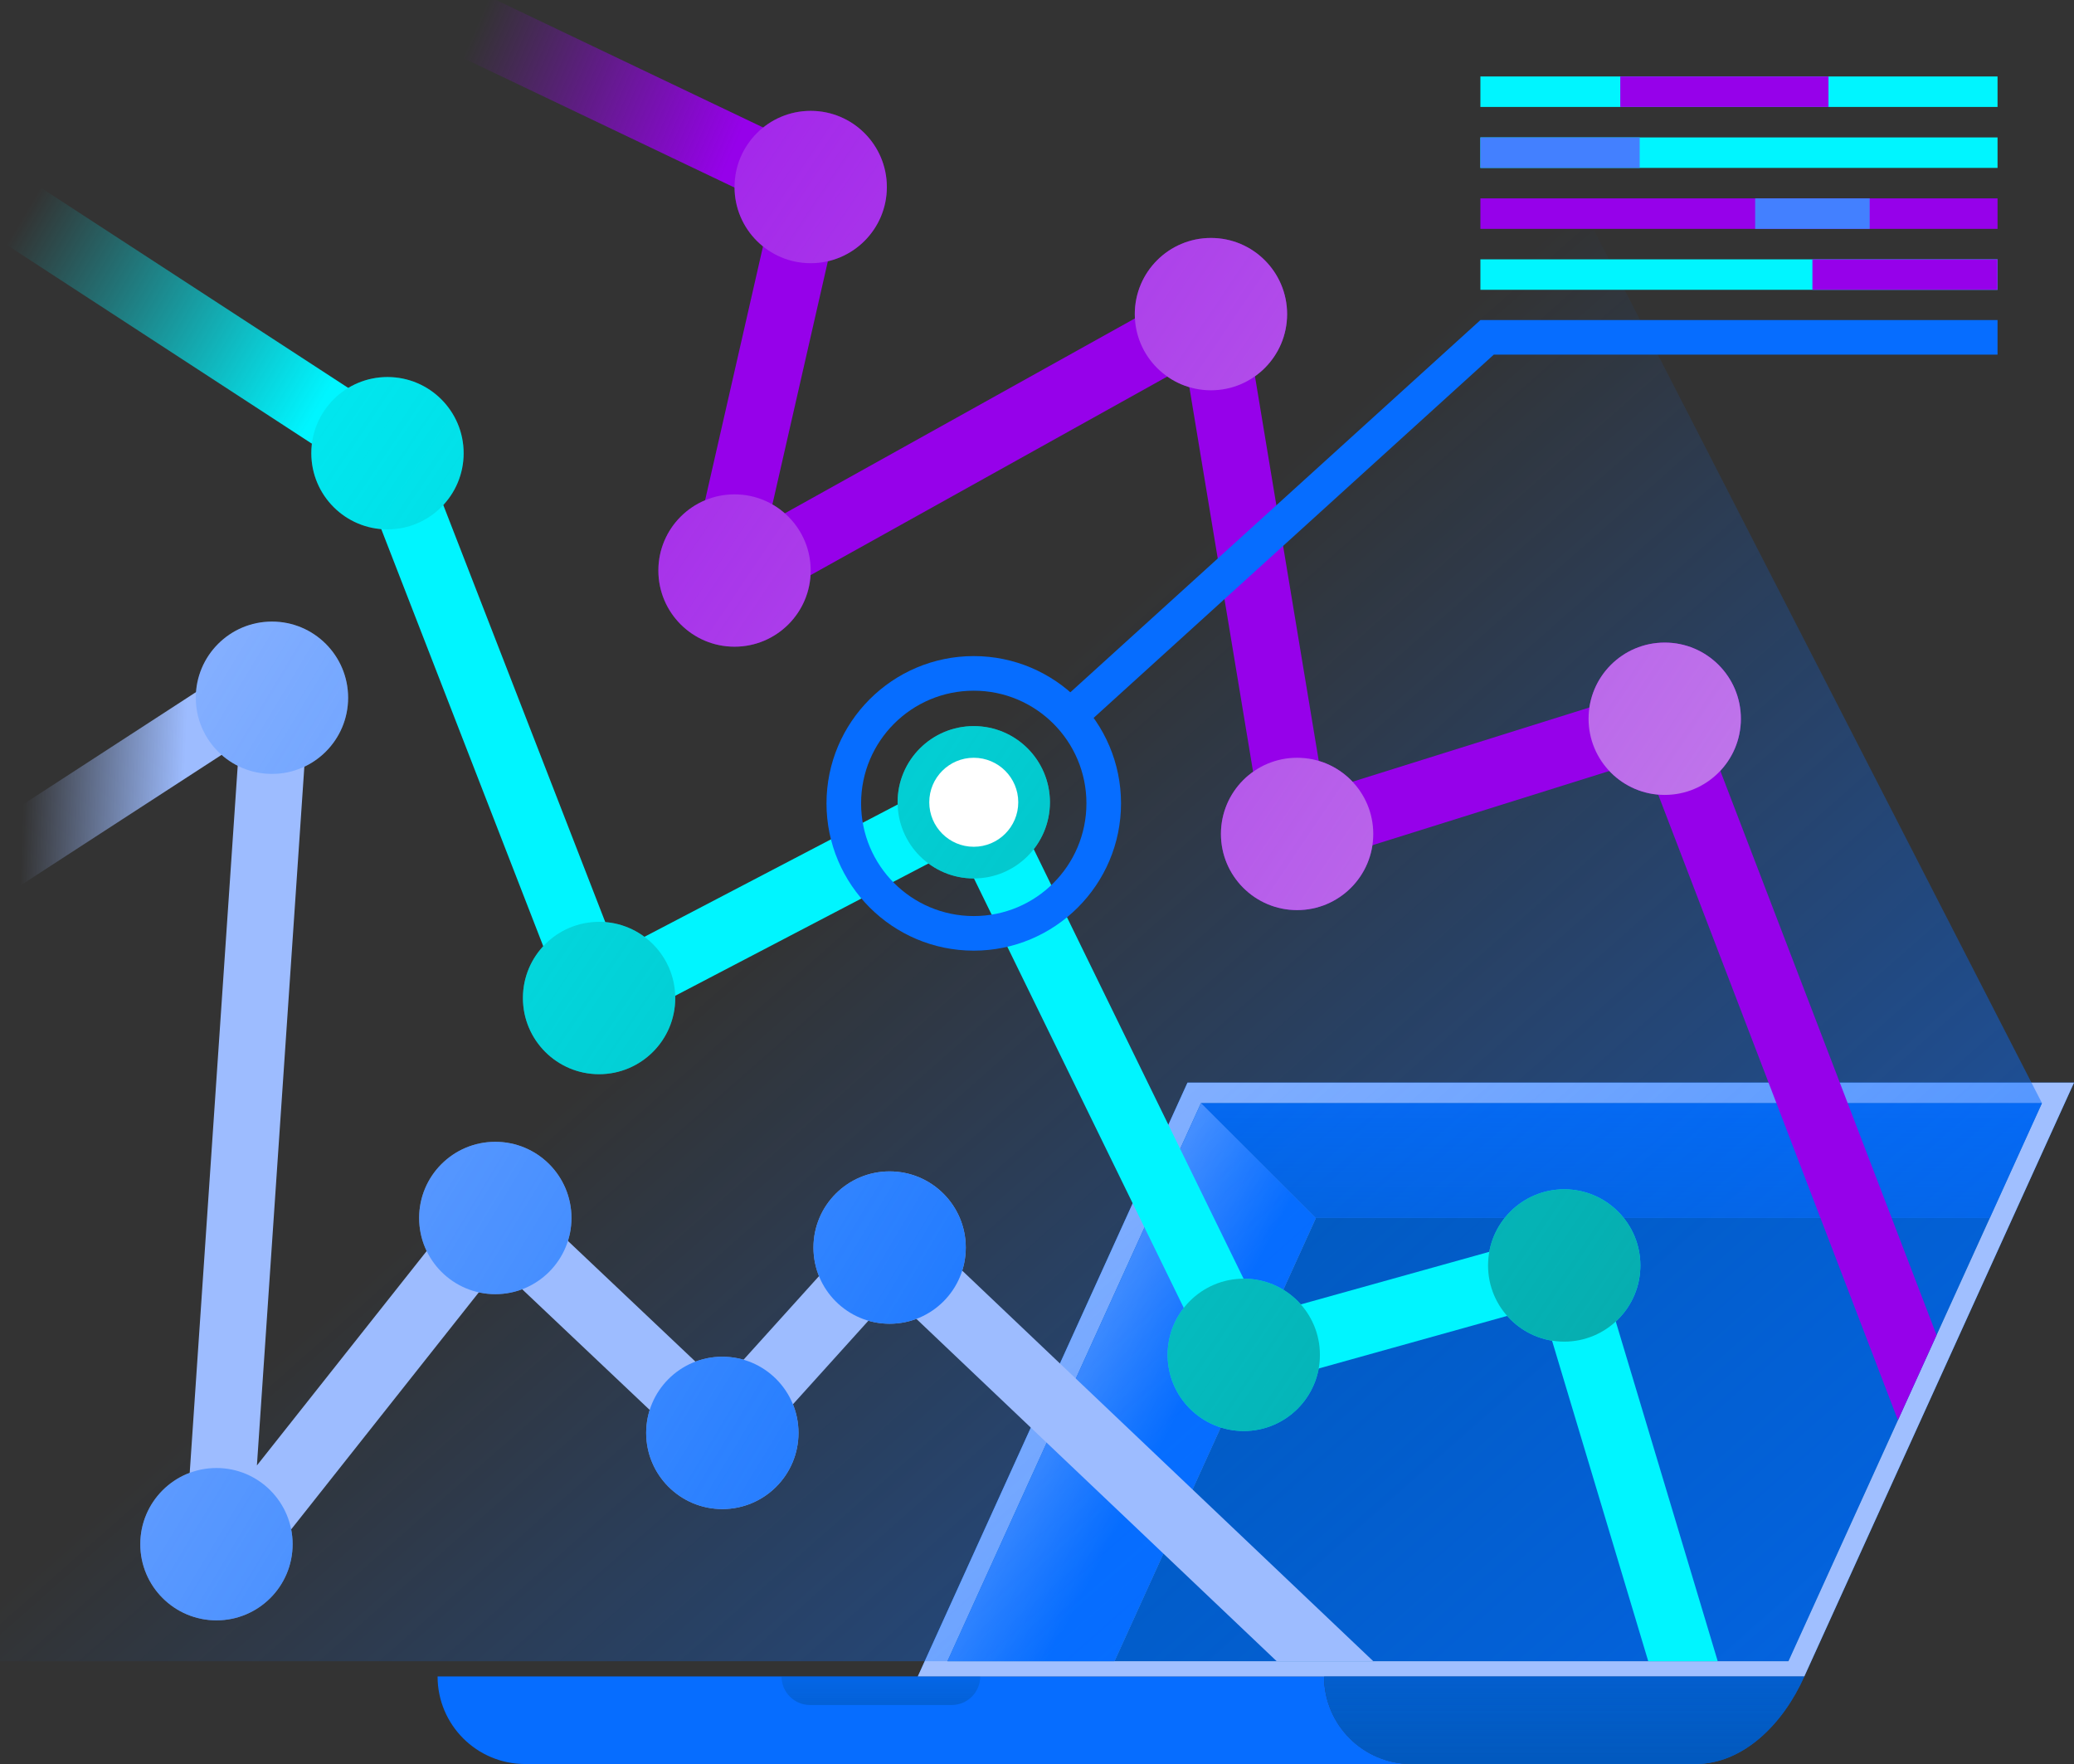 <svg width="488" height="415" viewBox="0 0 488 415" fill="none" xmlns="http://www.w3.org/2000/svg">
<rect x="0" y="0" width="488" height="415" fill="#333333" stroke="none"/>
<g clip-path="url(#clip0_6099_8129)">
<path d="M102.96 394.4C102.96 405.78 112.18 415 123.56 415H332.15C320.77 415 311.55 405.78 311.55 394.4H102.96Z" fill="#066DFF"/>
<path d="M311.56 394.4C311.56 405.78 320.78 415 332.16 415H398.9C410.28 415 419.63 405.44 424.54 394.4H311.56Z" fill="#066DFF"/>
<path d="M215.95 394.4H424.54L488 254.7H279.41L215.95 394.4Z" fill="#066DFF"/>
<path d="M215.95 394.4H424.54L488 254.7H279.41L215.95 394.4Z" fill="#A0BFFF"/>
<path d="M480.46 259.51L468.2 286.54L420.81 390.81H222.93L282.58 259.51H480.46Z" fill="white"/>
<path d="M468.2 286.54L420.81 390.81H262.22L309.61 286.54H468.2Z" fill="#0053AA"/>
<path d="M311.56 394.4C311.56 405.78 320.78 415 332.16 415H398.9C410.28 415 419.63 405.44 424.54 394.4H311.56Z" fill="url(#paint0_linear_6099_8129)"/>
<path d="M183.88 394.4H230.64C230.64 398.11 227.63 401.12 223.92 401.12H190.61C186.9 401.12 183.89 398.11 183.89 394.4H183.88Z" fill="url(#paint1_linear_6099_8129)"/>
<path d="M311.56 394.4C311.56 405.78 320.78 415 332.16 415H398.9C410.28 415 419.63 405.44 424.54 394.4H311.56Z" fill="url(#paint2_linear_6099_8129)"/>
<path d="M309.61 286.54L282.58 259.51L222.93 390.81H262.22L309.61 286.54Z" fill="#0053AA"/>
<path d="M282.58 259.51H480.46L468.2 286.54H309.61L282.58 259.51Z" fill="#0053AA"/>
<path d="M309.61 286.54L282.58 259.51L222.93 390.81H262.22L309.61 286.54Z" fill="url(#paint3_linear_6099_8129)"/>
<path d="M282.58 259.51H480.46L468.2 286.54H309.61L282.58 259.51Z" fill="url(#paint4_linear_6099_8129)"/>
<path d="M309.61 286.54L282.58 259.51L222.93 390.81H262.22L309.61 286.54Z" fill="url(#paint5_linear_6099_8129)"/>
<path d="M480.46 259.51L420.81 390.81H-11.94V15.7H355.32L480.46 259.51Z" fill="url(#paint6_linear_6099_8129)"/>
<path d="M404.17 390.81H387.82L362.76 307.31L294.75 326.28C291.11 327.29 287.27 325.57 285.61 322.17L225.62 199.4L144.58 241.73C142.61 242.76 140.29 242.9 138.2 242.12C136.12 241.34 134.47 239.7 133.66 237.63L84.79 111.81L0 56.58V37.9L95.45 100.06C96.82 100.96 97.88 102.26 98.47 103.79L145.09 223.81L225.5 181.8C227.37 180.82 229.56 180.64 231.57 181.3C233.58 181.96 235.23 183.41 236.16 185.3L296.82 309.45L365.95 290.17C370.05 289.02 374.32 291.38 375.55 295.46L404.17 390.81Z" fill="url(#paint7_linear_6099_8129)"/>
<path d="M323.12 390.81H300.39L209.75 304.7L175.77 342.34C174.36 343.91 172.37 344.84 170.27 344.92C168.16 345 166.11 344.23 164.58 342.78L117.36 298.1L57.07 374.25C54.94 376.94 51.31 377.93 48.11 376.69C44.91 375.46 42.89 372.28 43.12 368.86L56.29 174.89L-0.08 211.49V192.82L60.89 153.23C63.38 151.62 66.57 151.55 69.12 153.05C71.68 154.55 73.17 157.37 72.97 160.33L60.45 344.76L110.4 281.68C111.76 279.96 113.78 278.89 115.97 278.73C118.16 278.58 120.32 279.35 121.92 280.86L169.52 325.9L203.51 288.25C204.93 286.69 206.91 285.76 209.02 285.68C211.13 285.59 213.18 286.37 214.71 287.82L323.12 390.81Z" fill="url(#paint8_linear_6099_8129)"/>
<path d="M455.66 314.08L446.57 334.11L387.03 178.76L307.55 203.66C305.38 204.33 303.03 204.04 301.1 202.86C299.17 201.67 297.85 199.7 297.48 197.47L279.03 86.15L173.04 145.15C170.34 146.65 167.01 146.43 164.54 144.57C162.07 142.72 160.92 139.58 161.6 136.57L181.72 48.37L113.25 15.7L80.34 0H116.71L149.61 15.7L194.12 36.94C197.42 38.51 199.19 42.17 198.38 45.74L180.77 122.93L281.12 67.07C283.35 65.83 286.04 65.75 288.33 66.85C290.63 67.96 292.24 70.11 292.65 72.62L311.46 186.03L389.36 161.62C393.31 160.39 397.53 162.43 399.01 166.29L455.66 314.08Z" fill="url(#paint9_linear_6099_8129)"/>
<path d="M284.93 91.82C294.827 91.82 302.85 83.797 302.85 73.9C302.85 64.003 294.827 55.98 284.93 55.98C275.033 55.98 267.01 64.003 267.01 73.9C267.01 83.797 275.033 91.82 284.93 91.82Z" fill="#9601EA"/>
<path d="M190.75 61.92C200.647 61.92 208.67 53.897 208.67 44C208.67 34.103 200.647 26.08 190.75 26.08C180.853 26.08 172.83 34.103 172.83 44C172.83 53.897 180.853 61.92 190.75 61.92Z" fill="#9601EA"/>
<path d="M172.83 152.14C182.727 152.14 190.75 144.117 190.75 134.22C190.75 124.323 182.727 116.3 172.83 116.3C162.933 116.3 154.91 124.323 154.91 134.22C154.91 144.117 162.933 152.14 172.83 152.14Z" fill="#9601EA"/>
<path d="M140.96 252.71C150.857 252.71 158.88 244.687 158.88 234.79C158.88 224.893 150.857 216.87 140.96 216.87C131.063 216.87 123.04 224.893 123.04 234.79C123.04 244.687 131.063 252.71 140.96 252.71Z" fill="#00F5FF"/>
<path d="M116.54 304.46C126.437 304.46 134.46 296.437 134.46 286.54C134.46 276.643 126.437 268.62 116.54 268.62C106.643 268.62 98.62 276.643 98.62 286.54C98.62 296.437 106.643 304.46 116.54 304.46Z" fill="#9DBCFF"/>
<path d="M50.93 381.2C60.827 381.2 68.85 373.177 68.85 363.28C68.85 353.383 60.827 345.36 50.93 345.36C41.033 345.36 33.01 353.383 33.01 363.28C33.01 373.177 41.033 381.2 50.93 381.2Z" fill="#9DBCFF"/>
<path d="M91.17 124.54C101.067 124.54 109.09 116.517 109.09 106.62C109.09 96.723 101.067 88.7 91.17 88.7C81.273 88.7 73.25 96.723 73.25 106.62C73.25 116.517 81.273 124.54 91.17 124.54Z" fill="#00F5FF"/>
<path d="M63.99 182.07C73.887 182.07 81.91 174.047 81.91 164.15C81.91 154.253 73.887 146.23 63.99 146.23C54.093 146.23 46.07 154.253 46.07 164.15C46.07 174.047 54.093 182.07 63.99 182.07Z" fill="#9DBCFF"/>
<path d="M305.2 214.11C315.097 214.11 323.12 206.087 323.12 196.19C323.12 186.293 315.097 178.27 305.2 178.27C295.303 178.27 287.28 186.293 287.28 196.19C287.28 206.087 295.303 214.11 305.2 214.11Z" fill="#9601EA"/>
<path d="M229.12 206.66C239.017 206.66 247.04 198.637 247.04 188.74C247.04 178.843 239.017 170.82 229.12 170.82C219.223 170.82 211.2 178.843 211.2 188.74C211.2 198.637 219.223 206.66 229.12 206.66Z" fill="#00F5FF"/>
<path d="M209.32 311.42C219.217 311.42 227.24 303.397 227.24 293.5C227.24 283.603 219.217 275.58 209.32 275.58C199.423 275.58 191.4 283.603 191.4 293.5C191.4 303.397 199.423 311.42 209.32 311.42Z" fill="#9DBCFF"/>
<path d="M169.96 355.02C179.857 355.02 187.88 346.997 187.88 337.1C187.88 327.203 179.857 319.18 169.96 319.18C160.063 319.18 152.04 327.203 152.04 337.1C152.04 346.997 160.063 355.02 169.96 355.02Z" fill="#9DBCFF"/>
<path d="M292.65 336.66C302.547 336.66 310.57 328.637 310.57 318.74C310.57 308.843 302.547 300.82 292.65 300.82C282.753 300.82 274.73 308.843 274.73 318.74C274.73 328.637 282.753 336.66 292.65 336.66Z" fill="#00F5FF"/>
<path d="M229.12 206.66C239.017 206.66 247.04 198.637 247.04 188.74C247.04 178.843 239.017 170.82 229.12 170.82C219.223 170.82 211.2 178.843 211.2 188.74C211.2 198.637 219.223 206.66 229.12 206.66Z" fill="url(#paint10_linear_6099_8129)"/>
<path d="M368.05 315.63C377.947 315.63 385.97 307.607 385.97 297.71C385.97 287.813 377.947 279.79 368.05 279.79C358.153 279.79 350.13 287.813 350.13 297.71C350.13 307.607 358.153 315.63 368.05 315.63Z" fill="#00F5FF"/>
<path d="M391.7 187.01C401.597 187.01 409.62 178.987 409.62 169.09C409.62 159.193 401.597 151.17 391.7 151.17C381.803 151.17 373.78 159.193 373.78 169.09C373.78 178.987 381.803 187.01 391.7 187.01Z" fill="#9601EA"/>
<path d="M229.12 199.21C234.902 199.21 239.59 194.522 239.59 188.74C239.59 182.958 234.902 178.27 229.12 178.27C223.338 178.27 218.65 182.958 218.65 188.74C218.65 194.522 223.338 199.21 229.12 199.21Z" fill="white"/>
<path d="M229.12 162.49C243.76 162.49 255.63 174.36 255.63 189C255.63 203.64 243.76 215.51 229.12 215.51C214.48 215.51 202.61 203.64 202.61 189C202.61 174.36 214.48 162.49 229.12 162.49ZM229.12 154.35C210.01 154.35 194.47 169.89 194.47 189C194.47 208.11 210.01 223.65 229.12 223.65C248.23 223.65 263.77 208.11 263.77 189C263.77 169.89 248.23 154.35 229.12 154.35Z" fill="#066DFF"/>
<path d="M252.51 173.26L247.04 167.23L348.34 75.29H470.01V83.43H351.48L252.51 173.26Z" fill="#066DFF"/>
<path d="M470.01 61.01H348.33V68.18H470.01V61.01Z" fill="#00F5FF"/>
<path d="M470.01 46.67H348.33V53.84H470.01V46.67Z" fill="#9601EA"/>
<path d="M470.01 32.33H348.33V39.5H470.01V32.33Z" fill="#00F5FF"/>
<path d="M470.01 17.99H348.33V25.16H470.01V17.99Z" fill="#00F5FF"/>
<path d="M470 61.01H426.45V68.18H470V61.01Z" fill="#9601EA"/>
<path d="M439.93 46.67H412.98V53.84H439.93V46.67Z" fill="#4380FF"/>
<path d="M385.81 32.33H348.33V39.5H385.81V32.33Z" fill="#4380FF"/>
<path d="M430.23 17.99H381.24V25.16H430.23V17.99Z" fill="#9601EA"/>
<path d="M116.54 304.46C126.437 304.46 134.46 296.437 134.46 286.54C134.46 276.643 126.437 268.62 116.54 268.62C106.643 268.62 98.62 276.643 98.62 286.54C98.62 296.437 106.643 304.46 116.54 304.46Z" fill="url(#paint11_linear_6099_8129)"/>
<path d="M50.93 381.2C60.827 381.2 68.85 373.177 68.85 363.28C68.85 353.383 60.827 345.36 50.93 345.36C41.033 345.36 33.01 353.383 33.01 363.28C33.01 373.177 41.033 381.2 50.93 381.2Z" fill="url(#paint12_linear_6099_8129)"/>
<path d="M63.99 182.07C73.887 182.07 81.91 174.047 81.91 164.15C81.91 154.253 73.887 146.23 63.99 146.23C54.093 146.23 46.07 154.253 46.07 164.15C46.07 174.047 54.093 182.07 63.99 182.07Z" fill="url(#paint13_linear_6099_8129)"/>
<path d="M209.32 311.42C219.217 311.42 227.24 303.397 227.24 293.5C227.24 283.603 219.217 275.58 209.32 275.58C199.423 275.58 191.4 283.603 191.4 293.5C191.4 303.397 199.423 311.42 209.32 311.42Z" fill="url(#paint14_linear_6099_8129)"/>
<path d="M169.96 355.02C179.857 355.02 187.88 346.997 187.88 337.1C187.88 327.203 179.857 319.18 169.96 319.18C160.063 319.18 152.04 327.203 152.04 337.1C152.04 346.997 160.063 355.02 169.96 355.02Z" fill="url(#paint15_linear_6099_8129)"/>
<path d="M140.96 252.71C150.857 252.71 158.88 244.687 158.88 234.79C158.88 224.893 150.857 216.87 140.96 216.87C131.063 216.87 123.04 224.893 123.04 234.79C123.04 244.687 131.063 252.71 140.96 252.71Z" fill="url(#paint16_linear_6099_8129)"/>
<path d="M91.17 124.54C101.067 124.54 109.09 116.517 109.09 106.62C109.09 96.723 101.067 88.7 91.17 88.7C81.273 88.7 73.25 96.723 73.25 106.62C73.25 116.517 81.273 124.54 91.17 124.54Z" fill="url(#paint17_linear_6099_8129)"/>
<path d="M292.65 336.66C302.547 336.66 310.57 328.637 310.57 318.74C310.57 308.843 302.547 300.82 292.65 300.82C282.753 300.82 274.73 308.843 274.73 318.74C274.73 328.637 282.753 336.66 292.65 336.66Z" fill="url(#paint18_linear_6099_8129)"/>
<path d="M368.05 315.63C377.947 315.63 385.97 307.607 385.97 297.71C385.97 287.813 377.947 279.79 368.05 279.79C358.153 279.79 350.13 287.813 350.13 297.71C350.13 307.607 358.153 315.63 368.05 315.63Z" fill="url(#paint19_linear_6099_8129)"/>
<path d="M284.93 91.82C294.827 91.82 302.85 83.797 302.85 73.9C302.85 64.003 294.827 55.98 284.93 55.98C275.033 55.98 267.01 64.003 267.01 73.9C267.01 83.797 275.033 91.82 284.93 91.82Z" fill="url(#paint20_linear_6099_8129)"/>
<path d="M190.75 61.92C200.647 61.92 208.67 53.897 208.67 44C208.67 34.103 200.647 26.08 190.75 26.08C180.853 26.08 172.83 34.103 172.83 44C172.83 53.897 180.853 61.92 190.75 61.92Z" fill="url(#paint21_linear_6099_8129)"/>
<path d="M172.83 152.14C182.727 152.14 190.75 144.117 190.75 134.22C190.75 124.323 182.727 116.3 172.83 116.3C162.933 116.3 154.91 124.323 154.91 134.22C154.91 144.117 162.933 152.14 172.83 152.14Z" fill="url(#paint22_linear_6099_8129)"/>
<path d="M305.2 214.11C315.097 214.11 323.12 206.087 323.12 196.19C323.12 186.293 315.097 178.27 305.2 178.27C295.303 178.27 287.28 186.293 287.28 196.19C287.28 206.087 295.303 214.11 305.2 214.11Z" fill="url(#paint23_linear_6099_8129)"/>
<path d="M391.7 187.01C401.597 187.01 409.62 178.987 409.62 169.09C409.62 159.193 401.597 151.17 391.7 151.17C381.803 151.17 373.78 159.193 373.78 169.09C373.78 178.987 381.803 187.01 391.7 187.01Z" fill="url(#paint24_linear_6099_8129)"/>
</g>
<defs>
<linearGradient id="paint0_linear_6099_8129" x1="368.05" y1="351.16" x2="368.05" y2="474.91" gradientUnits="userSpaceOnUse">
<stop stop-color="#0053AA" stop-opacity="0"/>
<stop offset="1" stop-color="#0053AA"/>
</linearGradient>
<linearGradient id="paint1_linear_6099_8129" x1="207.26" y1="384.79" x2="207.26" y2="419.65" gradientUnits="userSpaceOnUse">
<stop stop-color="#0053AA" stop-opacity="0"/>
<stop offset="1" stop-color="#0053AA"/>
</linearGradient>
<linearGradient id="paint2_linear_6099_8129" x1="368.05" y1="351.16" x2="368.05" y2="474.91" gradientUnits="userSpaceOnUse">
<stop stop-color="#0053AA" stop-opacity="0"/>
<stop offset="1" stop-color="#0053AA"/>
</linearGradient>
<linearGradient id="paint3_linear_6099_8129" x1="365.09" y1="371.21" x2="290.08" y2="340.46" gradientUnits="userSpaceOnUse">
<stop stop-color="#066DFF" stop-opacity="0"/>
<stop offset="1" stop-color="#066DFF"/>
</linearGradient>
<linearGradient id="paint4_linear_6099_8129" x1="381.52" y1="336.62" x2="381.52" y2="238.33" gradientUnits="userSpaceOnUse">
<stop stop-color="#066DFF" stop-opacity="0"/>
<stop offset="1" stop-color="#066DFF"/>
</linearGradient>
<linearGradient id="paint5_linear_6099_8129" x1="274.89" y1="336.85" x2="226.68" y2="311.39" gradientUnits="userSpaceOnUse">
<stop stop-color="#A0BFFF" stop-opacity="0"/>
<stop offset="1" stop-color="#A0BFFF"/>
</linearGradient>
<linearGradient id="paint6_linear_6099_8129" x1="182.26" y1="215.25" x2="497.62" y2="573.06" gradientUnits="userSpaceOnUse">
<stop stop-color="#066DFF" stop-opacity="0"/>
<stop offset="1" stop-color="#066DFF"/>
</linearGradient>
<linearGradient id="paint7_linear_6099_8129" x1="-17.47" y1="89.84" x2="53.76" y2="131.79" gradientUnits="userSpaceOnUse">
<stop stop-color="#00F5FF" stop-opacity="0"/>
<stop offset="1" stop-color="#00F5FF"/>
</linearGradient>
<linearGradient id="paint8_linear_6099_8129" x1="2.6" y1="264.58" x2="40.28" y2="266" gradientUnits="userSpaceOnUse">
<stop stop-color="#9DBCFF" stop-opacity="0"/>
<stop offset="1" stop-color="#9DBCFF"/>
</linearGradient>
<linearGradient id="paint9_linear_6099_8129" x1="81.53" y1="76.74" x2="143.17" y2="103.41" gradientUnits="userSpaceOnUse">
<stop stop-color="#9601EA" stop-opacity="0"/>
<stop offset="1" stop-color="#9601EA"/>
</linearGradient>
<linearGradient id="paint10_linear_6099_8129" x1="-1.05" y1="33.4" x2="483.27" y2="360.25" gradientUnits="userSpaceOnUse">
<stop stop-color="#079D9D" stop-opacity="0"/>
<stop offset="1" stop-color="#079D9D"/>
</linearGradient>
<linearGradient id="paint11_linear_6099_8129" x1="-41.14" y1="191.77" x2="258.77" y2="372.03" gradientUnits="userSpaceOnUse">
<stop stop-color="#066DFF" stop-opacity="0"/>
<stop offset="1" stop-color="#066DFF"/>
</linearGradient>
<linearGradient id="paint12_linear_6099_8129" x1="-92.43" y1="277.11" x2="207.48" y2="457.37" gradientUnits="userSpaceOnUse">
<stop stop-color="#066DFF" stop-opacity="0"/>
<stop offset="1" stop-color="#066DFF"/>
</linearGradient>
<linearGradient id="paint13_linear_6099_8129" x1="-1.04" y1="125.06" x2="298.87" y2="305.32" gradientUnits="userSpaceOnUse">
<stop stop-color="#066DFF" stop-opacity="0"/>
<stop offset="1" stop-color="#066DFF"/>
</linearGradient>
<linearGradient id="paint14_linear_6099_8129" x1="-19.59" y1="155.91" x2="280.33" y2="336.17" gradientUnits="userSpaceOnUse">
<stop stop-color="#066DFF" stop-opacity="0"/>
<stop offset="1" stop-color="#066DFF"/>
</linearGradient>
<linearGradient id="paint15_linear_6099_8129" x1="-49.28" y1="205.32" x2="250.63" y2="385.58" gradientUnits="userSpaceOnUse">
<stop stop-color="#066DFF" stop-opacity="0"/>
<stop offset="1" stop-color="#066DFF"/>
</linearGradient>
<linearGradient id="paint16_linear_6099_8129" x1="-49.99" y1="105.93" x2="434.32" y2="432.78" gradientUnits="userSpaceOnUse">
<stop stop-color="#079D9D" stop-opacity="0"/>
<stop offset="1" stop-color="#079D9D"/>
</linearGradient>
<linearGradient id="paint17_linear_6099_8129" x1="-6.14" y1="40.95" x2="478.17" y2="367.8" gradientUnits="userSpaceOnUse">
<stop stop-color="#079D9D" stop-opacity="0"/>
<stop offset="1" stop-color="#079D9D"/>
</linearGradient>
<linearGradient id="paint18_linear_6099_8129" x1="-41.45" y1="93.27" x2="442.87" y2="420.12" gradientUnits="userSpaceOnUse">
<stop stop-color="#079D9D" stop-opacity="0"/>
<stop offset="1" stop-color="#079D9D"/>
</linearGradient>
<linearGradient id="paint19_linear_6099_8129" x1="-8.1" y1="43.86" x2="476.21" y2="370.71" gradientUnits="userSpaceOnUse">
<stop stop-color="#079D9D" stop-opacity="0"/>
<stop offset="1" stop-color="#079D9D"/>
</linearGradient>
<linearGradient id="paint20_linear_6099_8129" x1="73.41" y1="-68.55" x2="454.13" y2="187.85" gradientUnits="userSpaceOnUse">
<stop stop-color="#C380EA" stop-opacity="0"/>
<stop offset="1" stop-color="#C380EA"/>
</linearGradient>
<linearGradient id="paint21_linear_6099_8129" x1="57.88" y1="-45.48" x2="438.6" y2="210.92" gradientUnits="userSpaceOnUse">
<stop stop-color="#C380EA" stop-opacity="0"/>
<stop offset="1" stop-color="#C380EA"/>
</linearGradient>
<linearGradient id="paint22_linear_6099_8129" x1="10.49" y1="24.88" x2="391.21" y2="281.29" gradientUnits="userSpaceOnUse">
<stop stop-color="#C380EA" stop-opacity="0"/>
<stop offset="1" stop-color="#C380EA"/>
</linearGradient>
<linearGradient id="paint23_linear_6099_8129" x1="23.08" y1="6.19" x2="403.8" y2="262.59" gradientUnits="userSpaceOnUse">
<stop stop-color="#C380EA" stop-opacity="0"/>
<stop offset="1" stop-color="#C380EA"/>
</linearGradient>
<linearGradient id="paint24_linear_6099_8129" x1="62.62" y1="-52.53" x2="443.34" y2="203.87" gradientUnits="userSpaceOnUse">
<stop stop-color="#C380EA" stop-opacity="0"/>
<stop offset="1" stop-color="#C380EA"/>
</linearGradient>
<clipPath id="clip0_6099_8129">
<rect width="488" height="415" fill="white"/>
</clipPath>
</defs>
</svg>
